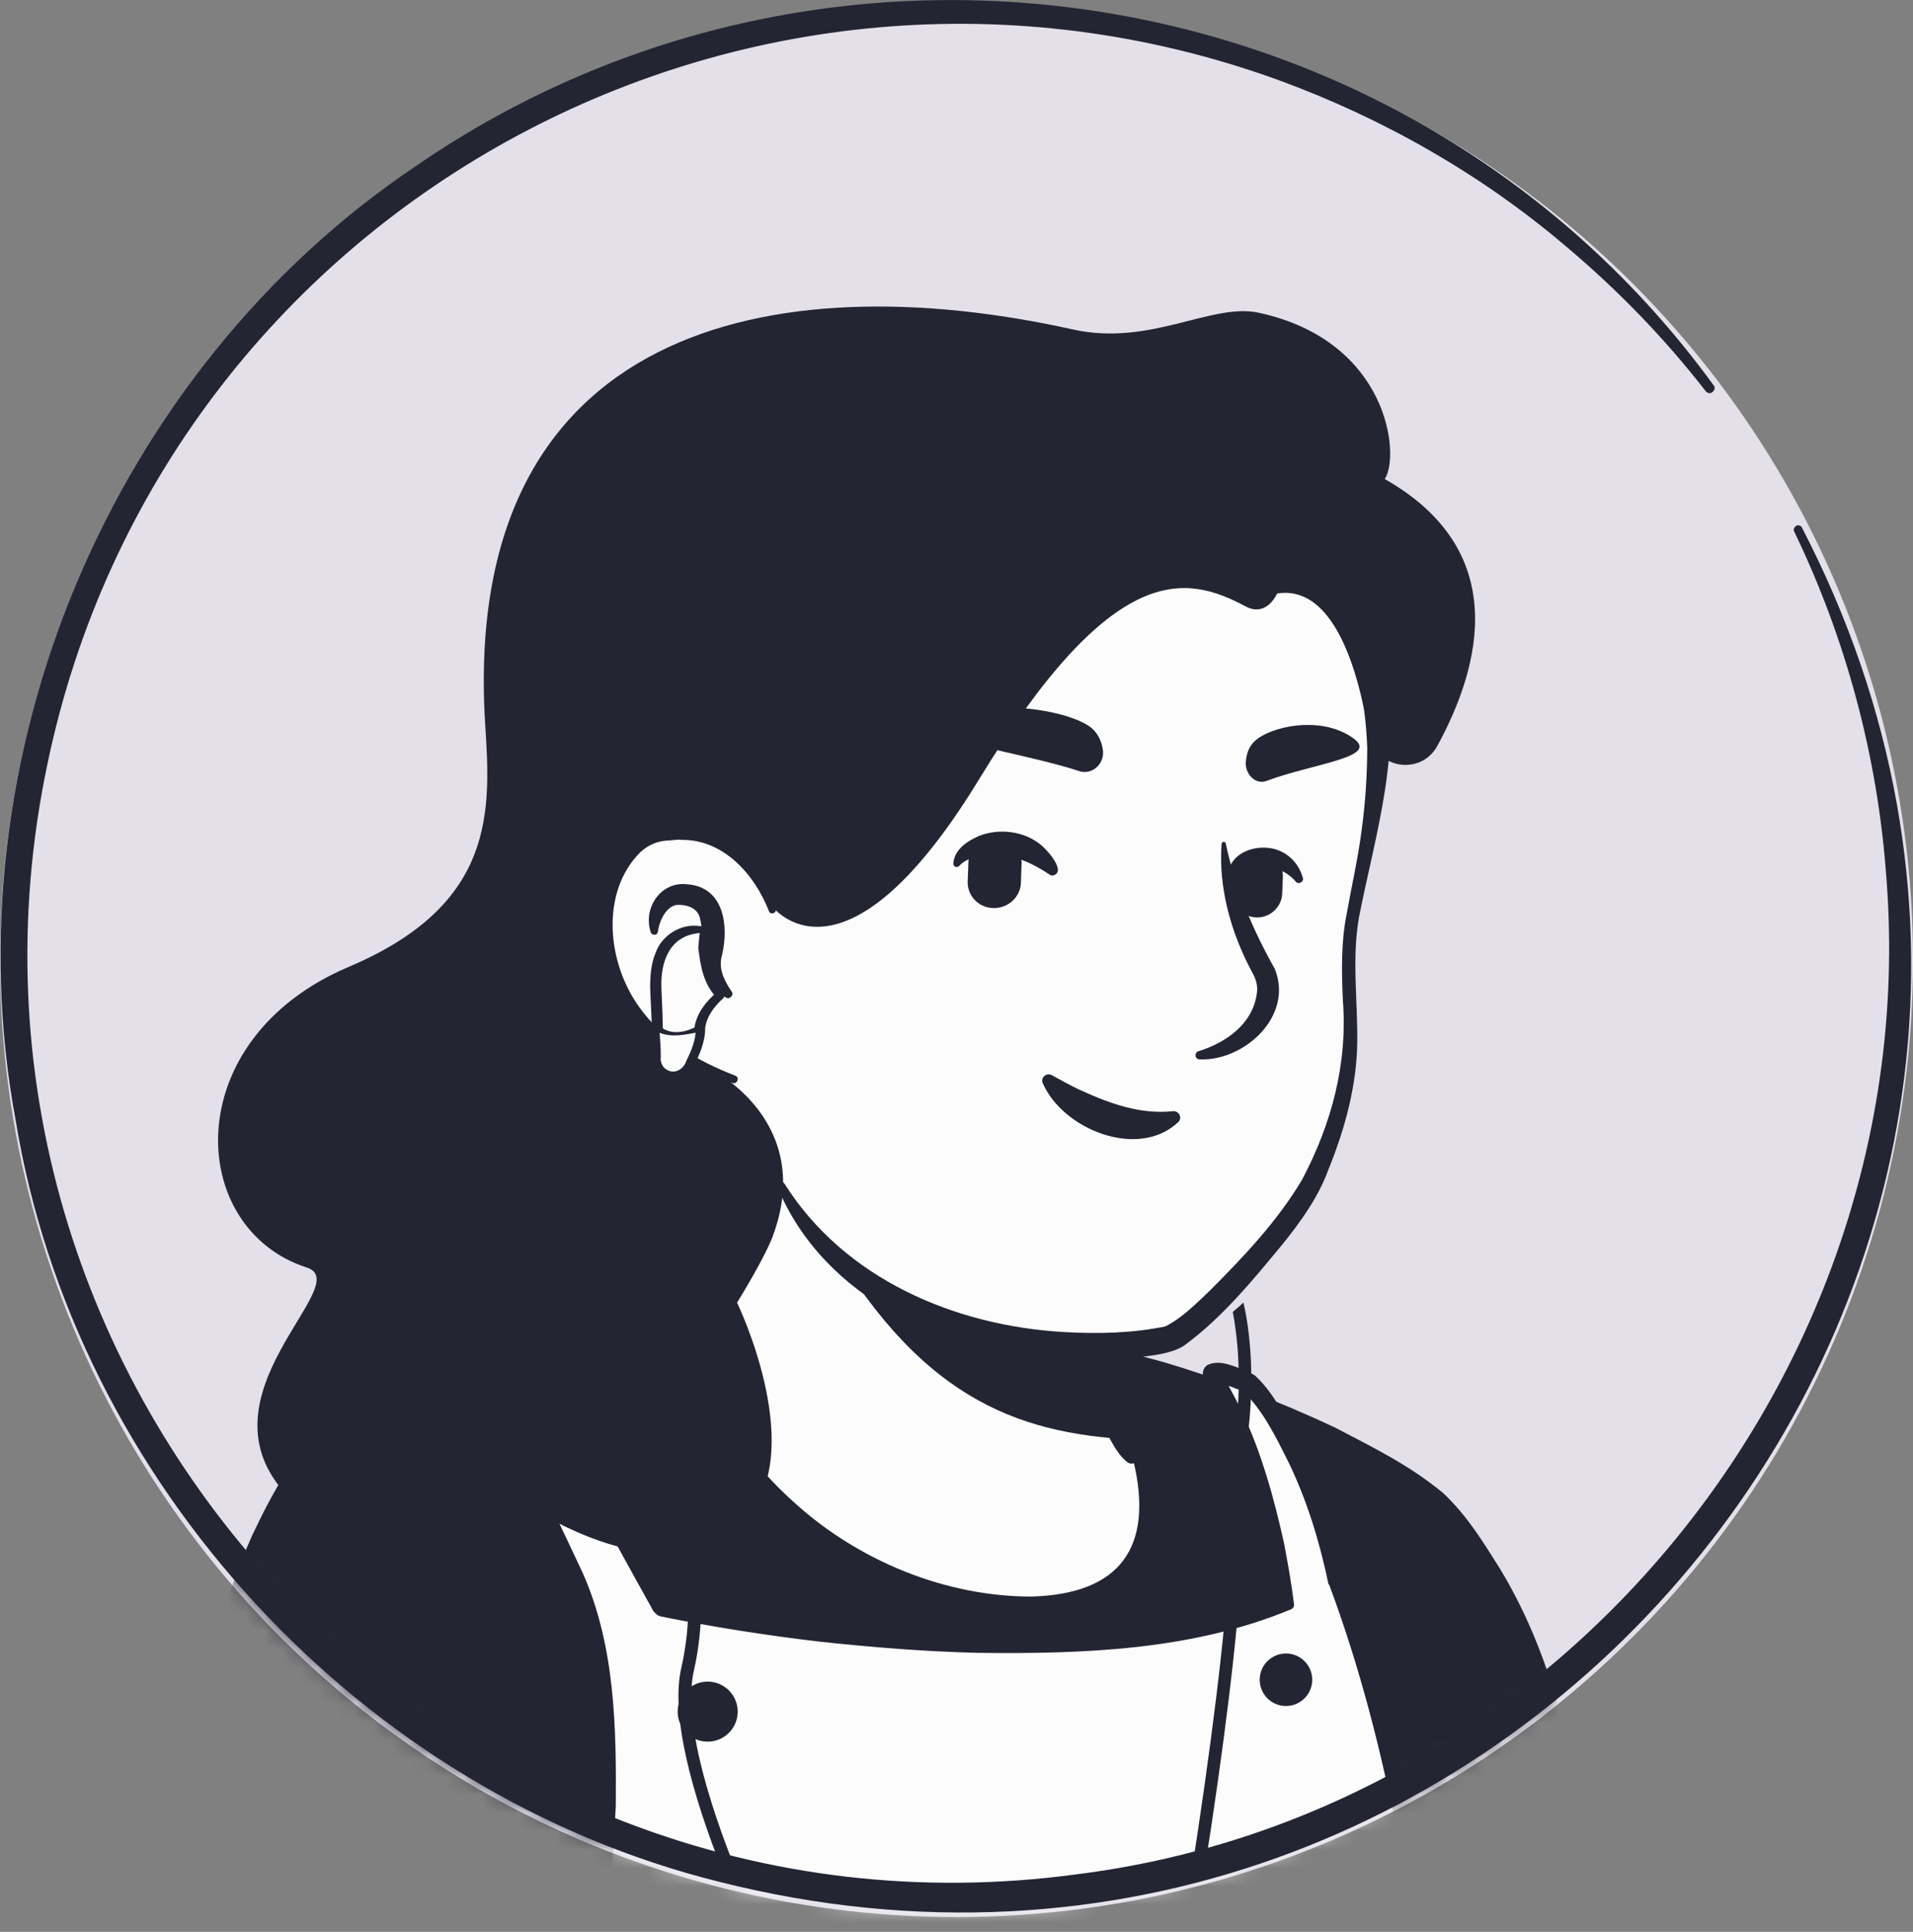 <svg width="105" height="106" viewBox="0 0 105 106" fill="none" xmlns="http://www.w3.org/2000/svg">
<rect x="0" y="0" width="105" height="106" fill="#808080" stroke="none"/>
<circle cx="52.5" cy="52.688" r="52.5" fill="#E4E0E9"/>
<mask id="mask0_10_11372" style="mask-type:alpha" maskUnits="userSpaceOnUse" x="0" y="0" width="105" height="105">
<circle cx="52.328" cy="52.328" r="52.328" fill="#D9D9D9"/>
</mask>
<g mask="url(#mask0_10_11372)">
<path d="M81.015 95.529C80.775 95.701 80.5 95.872 80.26 96.044C79.986 96.216 79.745 96.387 79.471 96.524C79.231 96.662 79.025 96.799 78.784 96.936C78.75 96.971 78.716 96.971 78.682 97.005C77.892 97.485 77.069 97.931 76.245 98.343C76.005 98.48 75.731 98.618 75.49 98.721C75.49 98.721 75.456 98.755 75.422 98.755C75.147 98.892 74.873 99.029 74.598 99.167C74.049 99.441 73.466 99.681 72.917 99.921C72.642 100.059 72.334 100.162 72.059 100.265C71.784 100.368 71.476 100.505 71.201 100.608C70.927 100.711 70.618 100.848 70.343 100.951C70.343 100.951 70.343 100.951 70.309 100.951C70.034 101.054 69.726 101.157 69.451 101.26C68.834 101.466 68.182 101.671 67.564 101.877C67.358 101.946 67.118 102.015 66.912 102.083C66.26 102.289 65.608 102.461 64.956 102.598C64.716 102.667 64.476 102.701 64.201 102.769C63.584 102.907 62.932 103.044 62.314 103.181C62.177 103.216 62.074 103.216 61.937 103.25C61.731 103.284 61.49 103.319 61.285 103.353C60.976 103.387 60.701 103.456 60.392 103.49C60.255 103.524 60.118 103.524 59.981 103.559C59.809 103.593 59.603 103.627 59.397 103.627C58.848 103.696 58.265 103.765 57.716 103.833C57.544 103.868 57.339 103.868 57.167 103.902H57.133C56.892 103.936 56.652 103.936 56.412 103.97C56.172 104.005 55.932 104.005 55.691 104.005C55.554 104.005 55.383 104.039 55.245 104.039C54.971 104.039 54.731 104.073 54.49 104.073C54.147 104.073 53.838 104.108 53.495 104.108C53.152 104.108 52.843 104.108 52.5 104.108C52.26 104.108 52.02 104.108 51.78 104.108C37.299 103.902 24.294 97.76 14.995 88.015C14.995 88.015 14.995 87.98 14.961 87.98C13.932 87.054 14.824 82.113 18.976 78.99C24.191 75.044 36.682 72.573 36.682 72.573C36.682 72.573 41.52 71.784 59.466 75.524C69.966 77.721 77.961 80.912 82.422 89.559C83.348 91.343 84.275 94.088 81.015 95.529Z" fill="#FCFCFC"/>
<path d="M59.569 75.147C66.157 76.486 73.191 77.927 78.613 82.285C80.431 83.76 81.632 85.922 82.628 88.015C83.108 89.044 83.588 90.108 83.966 91.24C84.172 91.995 84.481 92.853 84.309 93.745C84.275 93.986 84.069 94.294 83.897 94.466C83.108 95.255 82.25 95.736 81.392 96.353C76.348 99.853 70.549 102.324 64.544 103.628C51.162 106.544 36.681 104.28 24.912 97.245C21 94.878 17.397 91.995 14.309 88.598C13.966 88.187 13.966 87.5 13.966 87.054C14 86.025 14.275 85.03 14.618 84.103C15.441 81.976 16.505 79.848 18.324 78.373C19.628 77.481 21.034 76.726 22.476 76.108C27.005 74.187 31.775 72.848 36.681 72.299C37.093 72.265 37.162 72.848 36.75 72.917C32.049 73.878 27.383 75.319 23.025 77.275C21.446 78.064 19.765 78.75 18.495 79.986C17.294 81.29 16.436 82.902 15.75 84.549C15.304 85.544 14.995 87.123 15.133 87.912C17.294 90.486 19.834 92.75 22.579 94.706C37.608 105.206 60.427 105.892 76.417 97.142C77.858 96.353 79.265 95.461 80.603 94.535C81.255 94.088 81.941 93.711 82.456 93.196C82.49 93.162 82.456 93.196 82.456 93.231C82.456 93.265 82.422 93.299 82.422 93.299C82.456 92.888 82.319 92.338 82.147 91.79C81.529 89.799 80.534 87.706 79.471 85.888C77.789 83.177 74.941 81.461 72.059 80.088C70.069 79.162 67.976 78.442 65.848 77.755C63.721 77.069 61.559 76.486 59.397 75.971C58.848 75.834 59.02 75.044 59.569 75.147Z" fill="#242533"/>
<path d="M78.613 82.593C76.005 80.225 67.667 76.519 61.422 75.009C58.677 74.357 52.226 72.47 47.319 71.99C44.677 71.715 39.804 72.367 36.75 72.47C33.799 72.573 23.848 74.598 19.079 77.96C18.049 78.681 13.451 83.245 11.461 94.946C9.917 103.97 7.995 115.671 7.927 119.652H86.128C87.432 96.387 81.324 85.063 78.613 82.593Z" fill="#242533"/>
<path d="M78.029 83.245C76.451 81.907 74.427 80.877 72.539 79.985C69.588 78.578 66.5 77.377 63.343 76.451C60.186 75.593 56.892 74.769 53.735 74.014C51.608 73.534 49.446 73.122 47.284 72.882C45.191 72.711 42.927 72.951 40.799 73.088C39.186 73.225 37.505 73.294 35.858 73.431C31.054 74.083 26.181 75.353 21.789 77.412C20.966 77.823 20.177 78.235 19.456 78.784C17.637 80.431 16.333 82.73 15.304 84.961C13.623 88.666 12.696 92.716 12.079 96.73C11.564 99.887 10.946 103.421 10.466 106.578C9.814 110.902 9.059 115.294 8.853 119.652L7.961 118.76H86.127L85.235 119.583C85.716 110.113 85.304 100.367 82.319 91.274C81.324 88.461 80.123 85.441 78.029 83.245ZM79.231 81.941C80.534 83.176 81.392 84.583 82.319 86.059C84.927 90.348 86.162 95.22 86.848 100.162C87.809 106.613 87.775 113.201 87.054 119.686C87.054 120.166 86.642 120.544 86.162 120.51H7.995C7.515 120.51 7.103 120.098 7.103 119.617C7.137 118.451 7.275 117.353 7.378 116.22C7.755 112.892 8.27 109.598 8.819 106.304C9.299 103.147 9.951 99.612 10.466 96.456C11.152 92.304 12.113 88.117 13.829 84.274C14.995 81.804 16.333 79.367 18.427 77.514C19.25 76.897 20.142 76.382 21.069 75.936C25.701 73.774 30.642 72.505 35.652 71.784C37.299 71.647 38.98 71.578 40.662 71.407C42.927 71.235 45.123 70.995 47.456 71.166C49.721 71.407 51.917 71.818 54.113 72.299C57.407 73.054 60.598 73.843 63.858 74.735C67.083 75.696 70.24 76.897 73.294 78.338C75.387 79.436 77.377 80.397 79.231 81.941Z" fill="#242533"/>
<path d="M80.054 119.651C77.755 97.828 73.225 86.71 73.225 86.71C72.162 80.843 69.348 76.21 68.456 75.798C66.843 75.078 66.569 75.318 66.569 75.318C69.176 78.852 70.515 84.857 70.858 87.98C61.01 92.269 42.824 89.284 36.475 87.911C34.382 84.171 30.368 76.347 26.868 73.362C26.559 73.122 26.147 73.088 25.804 73.225C25.529 73.362 25.152 73.602 24.809 74.014C24.637 74.22 24.637 74.494 24.843 74.7C24.877 74.735 24.912 74.769 24.946 74.803C30.779 81.186 33.971 92.338 33.181 100.95C31.774 116.254 29.098 119.617 29.098 119.617H80.054V119.651Z" fill="#FCFCFC"/>
<path d="M79.402 119.068C79.093 117.902 78.887 116.769 78.819 115.568C77.789 105.857 76.348 96.009 72.917 86.848L73.397 87.019C73.225 87.122 73.02 87.053 72.917 86.916C72.436 84.617 71.75 82.353 70.721 80.225C70.034 78.853 69.348 77.446 68.284 76.382C67.873 76.176 67.323 76.004 66.877 75.867C66.809 75.833 66.74 75.833 66.706 75.833C66.706 75.833 66.706 75.833 66.74 75.833H66.775C66.809 75.833 66.775 75.833 66.843 75.764L66.912 75.112C67.221 75.627 67.907 76.897 68.147 77.411C69.245 79.71 69.931 82.215 70.48 84.686C70.686 85.784 70.892 86.916 71.029 88.049C71.029 88.151 70.995 88.22 70.892 88.289C65.471 90.553 59.466 90.759 53.667 90.691C50.75 90.622 47.833 90.382 44.951 90.073C42.069 89.73 39.186 89.284 36.304 88.701C36.098 88.666 35.961 88.529 35.858 88.392C34.451 85.887 33.147 83.416 31.706 80.98C30.299 78.612 28.823 76.142 26.833 74.22L26.49 73.911C26.01 73.568 25.461 74.186 25.118 74.495C25.083 74.529 25.083 74.563 25.118 74.598L25.152 74.632C26.25 75.867 27.211 77.206 28.069 78.612C29.578 81.083 30.745 83.691 31.98 86.299C33.765 90.313 33.833 94.774 33.799 99.098C33.593 103.387 33.078 107.676 32.392 111.897C31.809 114.779 31.294 117.799 29.75 120.372L29.064 118.931C45.088 118.691 63.343 118.828 79.402 119.068ZM80.74 120.269C64.27 120.509 45.534 120.647 29.064 120.544L28.377 119.103C29.407 117.387 29.887 115.397 30.436 113.475C31.328 110.078 31.912 106.612 32.324 103.112L32.564 101.019C33.181 96.112 31.603 91.343 30.539 86.607C29.716 82.49 27.622 78.647 24.877 75.49L24.534 75.112L24.5 75.078L24.466 75.044C24.294 74.838 24.191 74.598 24.191 74.323C24.226 73.843 24.672 73.465 25.015 73.191C25.701 72.607 26.593 72.504 27.279 73.191C28.48 74.22 29.441 75.421 30.368 76.656C32.907 80.088 34.966 83.897 37.025 87.637L36.578 87.294C42.206 88.495 47.936 89.353 53.701 89.73C59.397 90.004 65.368 90.004 70.721 87.808L70.583 88.049C70.446 86.951 70.275 85.853 70.034 84.754C69.554 82.593 68.833 80.465 67.873 78.441C67.701 78.063 67.289 77.343 67.083 76.965C66.809 76.485 66.466 76.039 66.123 75.627C65.917 75.387 66.054 75.044 66.26 74.906C66.946 74.563 67.735 74.975 68.387 75.215C68.525 75.284 68.765 75.387 68.902 75.49C70.137 76.656 70.823 78.303 71.51 79.813C71.99 80.911 72.368 82.044 72.677 83.176C73.02 84.308 73.26 85.475 73.466 86.642L72.951 86.401C73.123 86.299 73.328 86.333 73.431 86.504C75.799 93.161 77.446 100.093 78.784 107.024C79.333 109.803 79.779 112.583 80.225 115.362C80.603 116.975 80.706 118.691 80.74 120.269Z" fill="#242533"/>
<path d="M38.843 95.564C39.753 95.564 40.49 94.826 40.49 93.917C40.49 93.007 39.753 92.269 38.843 92.269C37.934 92.269 37.196 93.007 37.196 93.917C37.196 94.826 37.934 95.564 38.843 95.564Z" fill="#242533"/>
<path d="M70.584 93.608C71.379 93.608 72.025 92.963 72.025 92.167C72.025 91.371 71.379 90.726 70.584 90.726C69.788 90.726 69.142 91.371 69.142 92.167C69.142 92.963 69.788 93.608 70.584 93.608Z" fill="#242533"/>
<path d="M62.794 84.275C62.073 87.809 57.407 89.936 49.549 86.745C41.382 83.451 37.848 75.593 36.956 73.26C41.794 64.201 38.431 57.922 38.431 57.922C49.583 56.961 59.328 70 59.328 70L60.838 76.451C60.975 77 61.25 77.481 61.661 77.824C62.382 79.093 63.24 82.01 62.794 84.275Z" fill="#FCFCFC"/>
<path d="M36.784 73.363C37.436 72.368 37.848 71.201 38.122 70.069C38.637 67.701 38.809 65.299 38.843 62.897V62.005C38.74 61.113 38.431 60.186 38.088 59.363C37.642 58.265 39.255 57.578 39.769 58.676C39.838 58.814 39.838 59.054 39.838 59.191C39.941 63.858 40.147 69.863 37.196 73.74C36.99 73.946 36.578 73.637 36.784 73.363Z" fill="#242533"/>
<path d="M59.706 69.932C60.22 70.241 60.392 70.652 60.46 71.064C60.666 71.888 60.598 72.78 60.803 73.638C60.975 74.461 61.49 75.25 61.627 76.108C61.799 77 62.313 78.888 62.519 79.814C62.588 80.02 62.451 80.26 62.21 80.294C62.073 80.329 61.97 80.294 61.867 80.226C61.421 79.848 61.215 79.471 60.941 78.991C60.495 78.167 60.186 77.412 59.911 76.486C59.671 75.662 59.774 74.77 59.568 73.912C59.397 73.089 58.916 72.299 58.745 71.442C58.642 71.03 58.608 70.584 58.916 70.069C59.122 69.863 59.465 69.794 59.706 69.932Z" fill="#242533"/>
<path d="M62.176 78.99C55.622 78.647 50.269 76.588 45.054 67.289C49.446 71.166 54.627 72.642 60.083 73.328L60.804 76.485C60.941 77.034 61.764 78.647 62.176 78.99Z" fill="#242533"/>
<path d="M61.902 77.721C63.069 79.917 63.755 82.662 63.034 85.098C62.485 86.814 60.907 88.084 59.191 88.564C55.211 89.628 50.613 87.946 47.078 86.059C42.721 83.623 39.495 79.54 37.436 75.079C37.299 74.736 37.779 74.461 37.985 74.804C38.706 76.245 39.529 77.652 40.456 78.922C41.382 80.226 42.446 81.427 43.647 82.49C47.147 85.647 51.882 87.603 56.617 87.603C61.49 87.466 63.343 84.892 62.211 80.157C62.039 79.402 61.765 78.613 61.387 77.961C61.181 77.686 61.696 77.378 61.902 77.721Z" fill="#242533"/>
<path d="M75.181 36.51C75.799 39.392 76.108 41.725 74.426 49.412C72.779 57.064 76.794 58.642 67.289 70.892C63.412 75.902 54.01 74.495 46.392 69.314C43.819 67.564 42.721 63.069 40.799 59.877C39.289 57.373 38.603 59.98 36.613 57.819C33.902 54.868 30.642 48.931 32.255 38.431C34.863 21.412 48.348 19.422 58.333 21.309C68.387 23.23 73.534 28.927 75.181 36.51Z" fill="#FCFCFC"/>
<path d="M38.328 60.873C37.539 59.535 36.51 58.368 35.549 57.133C34.622 55.863 33.867 54.456 33.25 53.015C29.166 42.995 30.745 28.893 40.765 22.991C44.916 20.589 49.926 20.005 54.593 20.383C64.578 21.103 73.74 25.701 75.902 36.27C77.069 40.937 75.49 45.741 74.598 50.304C74.186 52.569 74.529 54.902 74.495 57.236C74.461 59.603 73.809 61.971 72.916 64.167C72.368 65.677 71.407 67.015 70.412 68.25C68.765 70.241 67.118 72.265 65.024 73.809C64.544 74.152 63.686 74.324 63.103 74.393C61.49 74.633 59.912 74.701 58.299 74.599C51.985 74.324 45.225 71.27 42.686 65.162C42.583 64.922 42.926 64.75 43.064 64.956C46.358 70.172 52.397 72.746 58.402 73.089C60.255 73.192 62.142 73.157 63.961 72.78C64.853 72.334 65.642 71.544 66.397 70.824C68.25 68.971 70.137 66.981 71.475 64.716C73.088 61.662 73.98 58.334 73.706 54.868C73.637 53.324 73.603 51.711 73.912 50.167C74.186 48.623 74.529 47.148 74.735 45.569C74.941 44.059 75.044 42.515 75.044 41.005C74.872 36.579 73.431 32.015 70.618 28.584C64.407 20.863 49.721 18.839 41.451 24.123C36.235 27.349 33.799 33.388 33.01 39.255C31.809 46.29 32.152 53.221 37.745 58.334L39.392 60.05C40.044 60.804 38.877 61.697 38.328 60.873Z" fill="#242533"/>
<path d="M42.377 49.961C42.377 49.961 41.313 44.814 36.304 45.431C31.98 45.98 30.47 56.343 40.284 59.225" fill="#FCFCFC"/>
<path d="M39.838 54.731C39.049 54.285 38.5 53.53 38.465 52.604C38.5 51.918 38.603 51.128 38.431 50.442C38.328 49.79 37.642 49.618 37.127 49.653C36.578 49.756 36.235 50.442 36.132 50.991C36.132 51.025 36.098 51.128 36.098 51.163C36.063 51.334 35.789 51.334 35.72 51.163C35.274 49.824 36.269 48.349 37.711 48.52C39.735 48.658 40.01 50.785 39.632 52.398C39.426 53.084 39.701 53.702 40.078 54.285L40.147 54.388C40.318 54.594 40.044 54.868 39.838 54.731Z" fill="#242533"/>
<path d="M67.289 46.324C67.804 48.76 68.765 51.025 69.966 53.152C71.029 55.76 68.284 58.231 65.848 58.128C65.573 58.128 65.539 57.751 65.779 57.682C67.323 57.201 68.73 56.172 68.971 54.594C69.073 54.113 68.936 53.701 68.696 53.29C67.564 51.162 66.877 48.726 67.049 46.324C67.049 46.152 67.289 46.152 67.289 46.324Z" fill="#242533"/>
<path d="M42.206 49.995C41.416 47.971 39.701 46.049 37.402 46.084C37.196 46.049 36.853 46.118 36.647 46.118C36.064 46.152 35.583 46.358 35.137 46.77C32.941 48.966 33.319 52.843 35.103 55.28C35.72 56.138 36.51 56.892 37.402 57.51C38.294 58.128 39.289 58.608 40.353 59.02C40.593 59.089 40.49 59.466 40.25 59.432C37.951 58.951 35.755 57.819 34.245 55.932C31.912 53.118 31.431 48.417 34.211 45.672C34.828 45.123 35.686 44.711 36.544 44.711C36.819 44.711 37.23 44.642 37.505 44.711C38.946 44.78 40.319 45.5 41.211 46.633C42 47.593 42.446 48.76 42.583 49.927C42.583 50.133 42.274 50.201 42.206 49.995Z" fill="#242533"/>
<path d="M64.681 61.559C62.485 63.652 58.333 61.971 57.235 59.432C57.098 59.123 57.441 58.848 57.716 58.986C58.299 59.294 58.814 59.603 59.363 59.843C60.941 60.564 62.588 61.147 64.338 60.976C64.681 60.907 64.922 61.319 64.681 61.559Z" fill="#242533"/>
<path d="M54.49 49.824C53.667 49.79 53.049 49.103 53.118 48.28L53.152 47.319C53.186 46.496 53.873 45.878 54.696 45.947C55.52 45.981 56.137 46.667 56.069 47.491L56.034 48.452C56 49.241 55.314 49.858 54.49 49.824Z" fill="#242533"/>
<path d="M68.936 50.339C68.181 50.305 67.598 49.653 67.632 48.898L67.667 48.006C67.701 47.251 68.353 46.667 69.108 46.702C69.863 46.736 70.446 47.388 70.412 48.143L70.377 49.035C70.343 49.79 69.691 50.373 68.936 50.339Z" fill="#242533"/>
<path d="M57.579 47.97C56.446 47.215 55.211 46.701 53.838 46.975C53.392 47.044 52.946 47.181 52.672 47.49C52.569 47.627 52.329 47.593 52.329 47.387C52.363 46.701 52.946 46.255 53.495 45.98C54.559 45.431 56.035 45.534 56.995 46.255C57.338 46.461 58.505 47.73 57.887 48.005C57.75 48.073 57.682 48.039 57.579 47.97Z" fill="#242533"/>
<path d="M67.392 48.143C67.392 46.702 69.177 46.187 70.275 46.702C70.892 46.976 71.338 47.525 71.51 48.177C71.579 48.383 71.27 48.554 71.132 48.383C70.549 47.697 69.554 47.353 68.765 47.765C68.525 47.903 68.49 48.005 68.422 48.143C68.422 48.829 67.427 48.795 67.392 48.143Z" fill="#242533"/>
<path d="M59.226 42.309C59.946 42.549 60.667 41.897 60.53 41.108C60.461 40.696 60.289 40.285 59.946 39.976C58.917 39.049 54.662 38.226 52.088 39.427C49.824 40.525 55.931 41.211 59.226 42.309Z" fill="#242533"/>
<path d="M69.486 42.858C68.902 43.064 68.285 42.447 68.388 41.726C68.422 41.349 68.559 40.971 68.834 40.697C69.657 39.873 72.471 39.221 74.255 40.491C75.799 41.554 72.162 41.863 69.486 42.858Z" fill="#242533"/>
<path d="M68.387 33.284C69.108 33.661 69.726 33.318 70.103 32.563C74.083 31.946 75.01 39.906 75.147 40.387C75.593 42.206 77.995 42.549 78.887 40.936C81.324 36.475 82.902 30.196 76.005 26.284C76.863 25.014 76.245 18.701 69.074 17.156C66.5 16.607 63.137 19.009 58.917 18.083C42.412 14.411 25.289 17.911 26.628 39.701C26.936 44.47 27.245 49.617 19.147 53.049C9.745 57.029 10.226 67.426 16.848 69.553C19.593 70.446 10.534 76.622 15.819 82.112C18.564 84.995 23.471 79.161 28.446 82.318C35.961 87.088 39.701 84.926 41.176 83.039C44.196 79.196 40.456 71.475 40.456 71.475C40.456 71.475 41.931 69.107 42.412 67.838C44.745 61.593 39.186 58.779 39.186 58.779C30.608 55.485 32.152 45.911 36.338 45.362C40.73 44.813 42.103 48.725 42.343 49.686C42.343 49.686 46.221 55.039 53.701 42.823C61.113 30.642 65.127 31.534 68.387 33.284Z" fill="#242533"/>
<path d="M38.534 51.025C38.534 51.025 35.789 50.613 35.995 54.456C36.098 56.412 36.098 57.475 36.064 58.025C36.029 58.402 36.27 58.745 36.613 58.882C37.025 59.054 37.471 58.882 37.676 58.471C37.985 57.922 38.328 57.167 38.328 56.549C38.328 55.52 39.426 54.593 39.426 54.593C39.426 54.593 38.431 53.735 38.534 51.025Z" fill="#FCFCFC"/>
<path d="M38.431 51.127C38.431 51.162 38.466 51.196 38.5 51.196C38.5 51.196 38.5 51.196 38.466 51.196H38.397C36.75 51.333 36.235 52.774 36.304 54.25C36.338 55.211 36.407 56.171 36.373 57.098C36.441 57.613 36.132 58.299 36.647 58.573C36.956 58.745 37.368 58.608 37.505 58.264C37.814 57.647 38.123 57.029 38.123 56.343C38.26 55.554 38.775 54.936 39.324 54.456V54.73C38.603 53.975 38.431 52.946 38.328 51.985C38.363 51.745 38.363 51.367 38.431 51.127ZM38.672 50.887C38.775 51.848 38.775 52.843 39.186 53.701C39.289 53.941 39.461 54.215 39.667 54.387C39.804 54.49 39.804 54.696 39.667 54.799C39.186 55.245 38.775 55.794 38.706 56.412C38.706 57.166 38.397 57.887 38.054 58.539C37.779 59.122 36.99 59.431 36.407 59.088C36.029 58.882 35.755 58.47 35.755 58.024C35.755 57.681 35.789 57.407 35.789 57.063C35.789 56.103 35.721 55.176 35.686 54.215C35.686 53.598 35.721 52.877 35.995 52.26C36.338 51.299 37.402 50.647 38.431 50.818C38.534 50.818 38.637 50.853 38.672 50.887Z" fill="#242533"/>
<path d="M38.088 91.652C39.221 86.711 37.745 81.152 36.475 76.211C35.961 74.255 35.446 72.402 35.206 70.789C34.76 68.079 35.069 65.505 36.167 63.103C37.505 60.118 37.299 57.578 37.299 57.476L36.613 57.544C36.613 57.578 36.819 60.049 35.549 62.828C34.417 65.333 34.074 68.044 34.52 70.892C34.794 72.539 35.275 74.427 35.789 76.382C37.059 81.221 38.5 86.711 37.402 91.481C36.784 94.123 37.985 98.446 39.701 102.77C39.975 102.804 40.216 102.838 40.49 102.873C38.74 98.549 37.505 94.191 38.088 91.652Z" fill="#242533"/>
<path d="M36.098 56.446C36.132 57.201 36.098 57.716 36.098 58.025C36.064 58.402 36.304 58.745 36.647 58.883C37.059 59.054 37.505 58.883 37.711 58.471C38.02 57.922 38.363 57.167 38.363 56.549C38.363 56.515 38.363 56.446 38.363 56.412C37.676 56.687 36.853 56.892 36.098 56.446Z" fill="#FCFCFC"/>
<path d="M36.201 56.584C36.235 57.064 36.27 57.51 36.27 57.99C36.235 58.196 36.304 58.402 36.441 58.574C36.887 59.02 37.505 58.745 37.676 58.196C37.951 57.647 38.191 57.064 38.191 56.446L38.431 56.618C37.676 56.755 36.887 56.961 36.167 56.652C36.167 56.652 36.201 56.618 36.201 56.584ZM36.029 56.275C36.098 56.275 36.235 56.309 36.304 56.378C36.922 56.824 37.711 56.618 38.328 56.275C38.431 56.206 38.603 56.309 38.569 56.446C38.534 57.236 38.225 57.99 37.814 58.677C37.436 59.191 36.647 59.226 36.201 58.78C35.995 58.574 35.892 58.231 35.926 57.956C35.926 57.373 35.995 56.824 36.029 56.275Z" fill="#242533"/>
<path d="M68.422 79.265C69.005 75.216 68.456 72.333 68.25 71.476C68.147 71.544 68.079 71.647 67.975 71.716C67.873 71.819 67.77 71.887 67.667 71.99C67.873 73.088 68.25 75.696 67.735 79.162C67.495 80.775 67.427 83.314 67.392 86.265C67.324 89.113 66.431 96.216 65.368 102.941C65.608 102.873 65.848 102.804 66.088 102.77C67.152 96.113 68.01 89.147 68.079 86.299C68.147 83.348 68.181 80.843 68.422 79.265Z" fill="#242533"/>
</g>
<g clip-path="url(#clip0_10_11372)">
<path d="M98.892 28.927C119.721 69.04 83.108 114.299 39.461 103.25C19.868 98.378 4.118 81.393 0.858 61.456C-2.848 41.623 6.108 20.314 22.853 9.094C45.809 -6.691 77.618 -1.441 94.054 21.138C94.157 21.241 94.123 21.412 93.985 21.515C93.882 21.618 93.711 21.584 93.608 21.447C91.343 18.53 88.769 15.888 85.956 13.52C81.323 9.574 75.902 6.486 70.171 4.393C41.005 -6.176 8.99 11.393 2.608 41.898C-4.598 76.074 24.466 107.54 59.123 102.839C85.853 99.476 105.721 74.804 103.524 47.971C103.044 41.486 101.328 35.069 98.48 29.167C98.412 29.064 98.48 28.927 98.583 28.858C98.686 28.79 98.823 28.824 98.892 28.927Z" fill="#242533"/>
</g>
<defs>
<clipPath id="clip0_10_11372">
<rect width="105" height="105" fill="white"/>
</clipPath>
</defs>
</svg>

